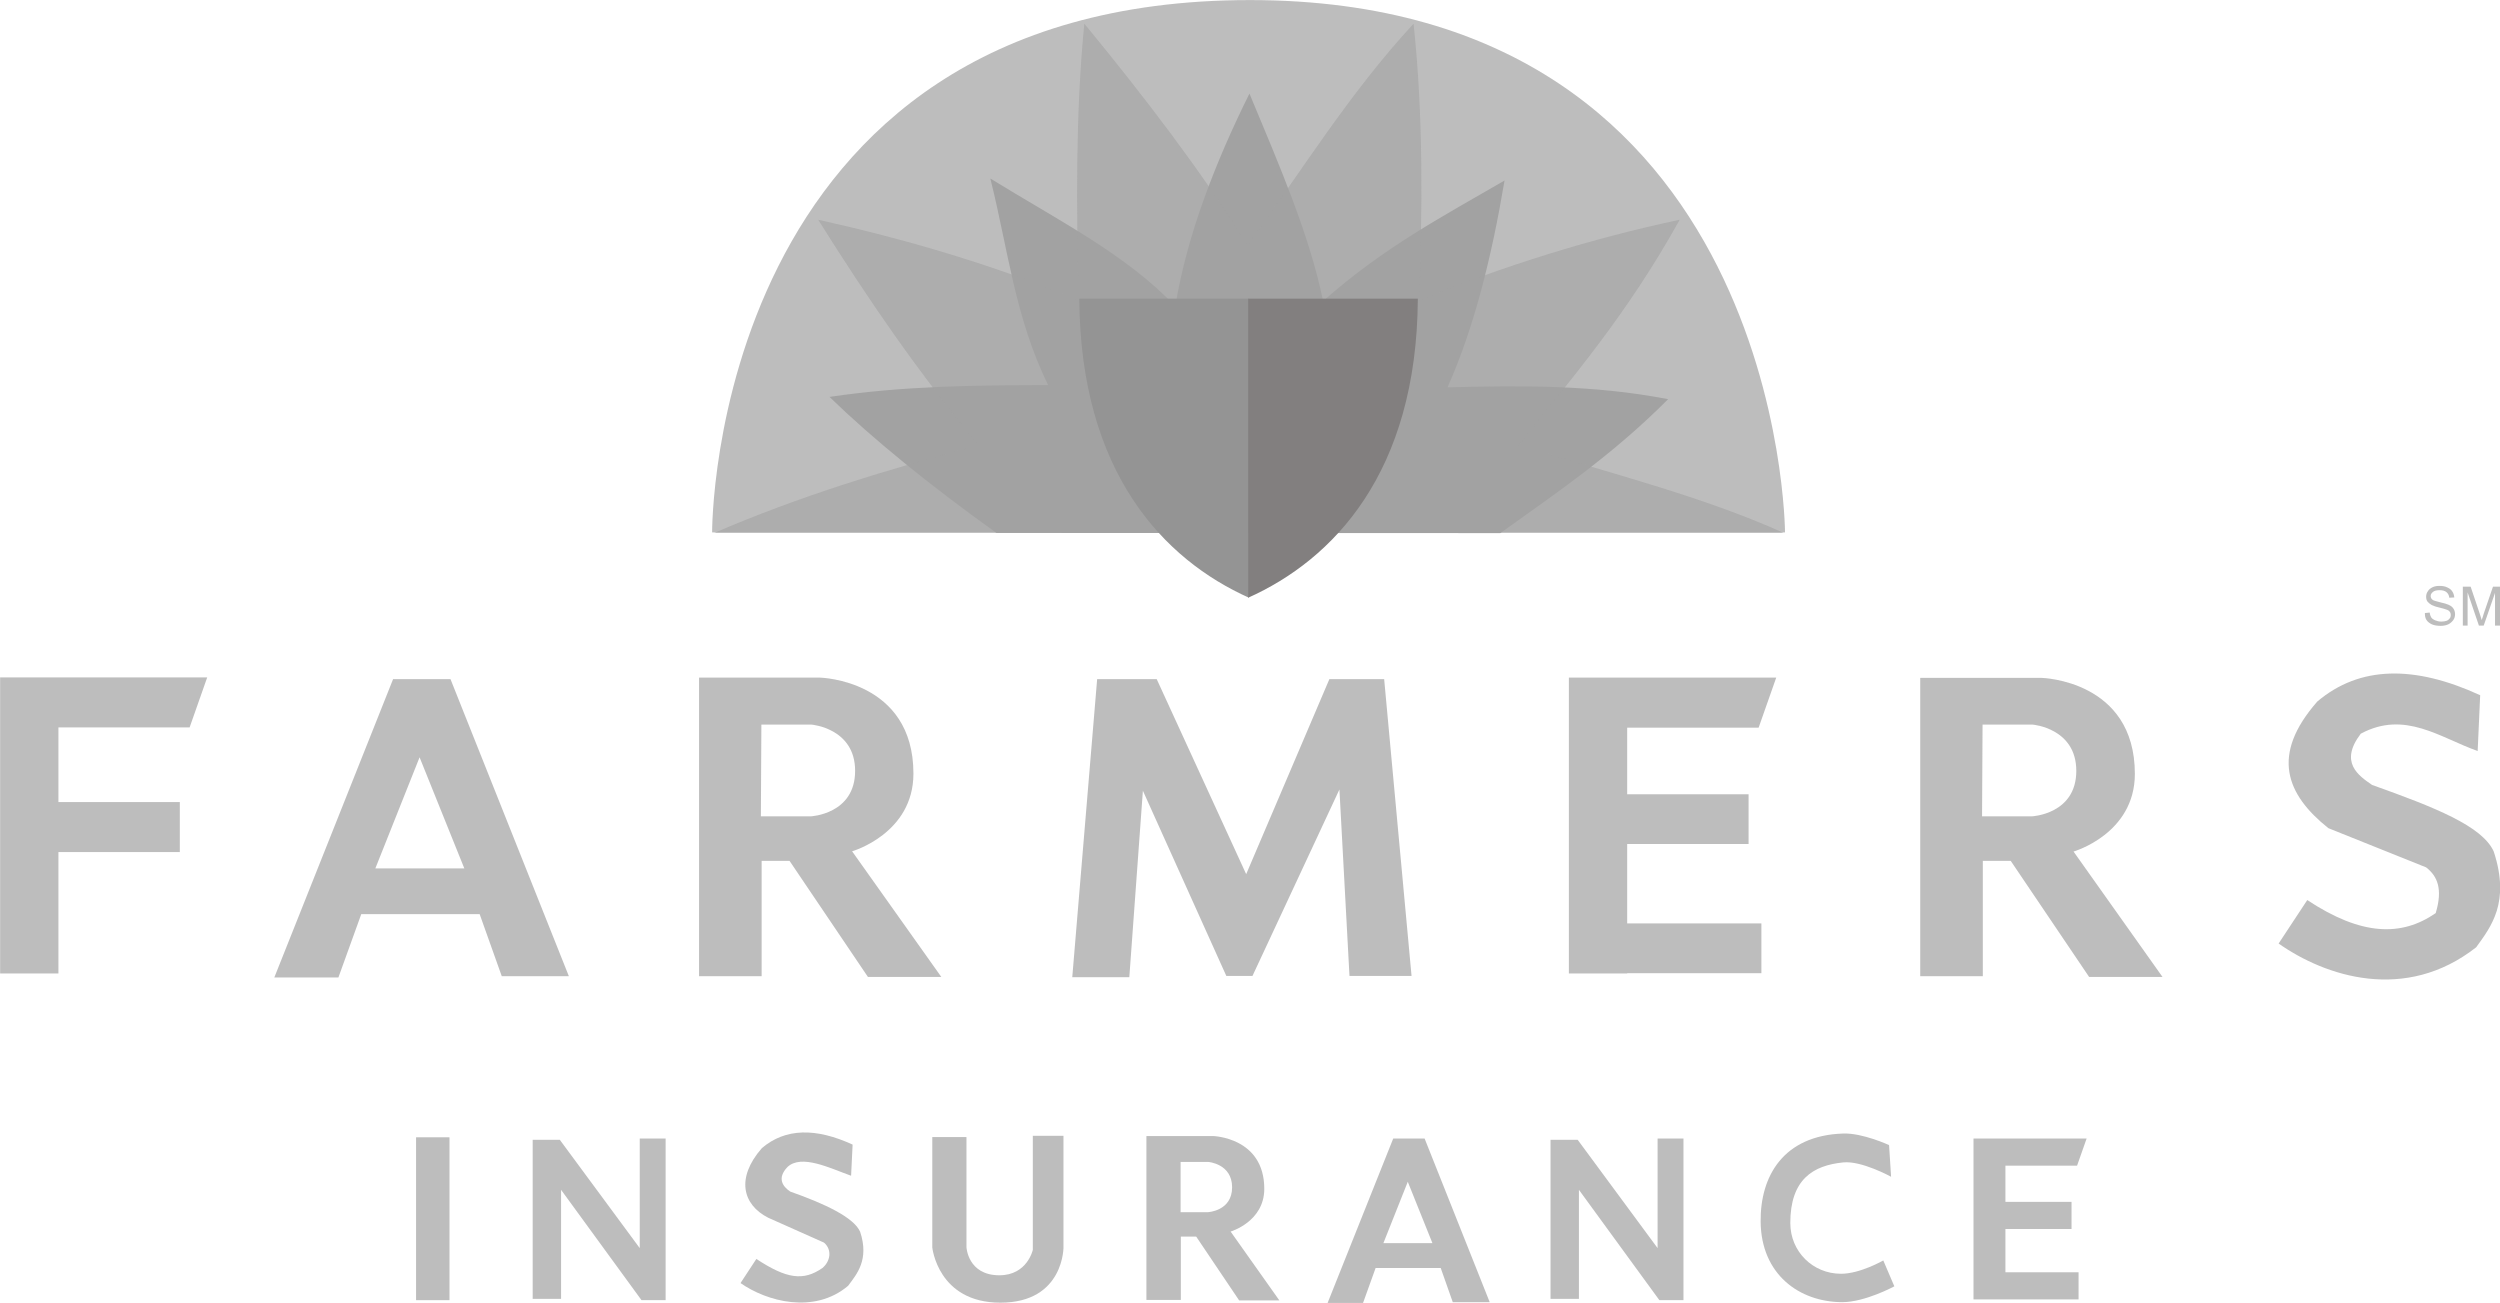 <?xml version="1.0" encoding="UTF-8"?> <svg xmlns="http://www.w3.org/2000/svg" width="2500" height="1303" viewBox="0 0 2500 1303" fill="none"><path d="M712.122 532.367H1785.02C1785.02 532.367 1783.01 0.065 1249.95 0.065C709.357 0.065 712.122 532.367 712.122 532.367Z" fill="#A2A2A2" fill-opacity="0.7"></path><path d="M996.368 532.869C929.013 484.615 872.717 438.875 829.489 396.904C904.132 385.845 973.497 385.343 1048.14 385.092C1014.97 317.486 1007.93 248.623 990.336 178.504C1056.69 219.47 1127.06 254.906 1175.31 306.427C1186.87 235.303 1215.52 161.917 1249.45 93.557C1278.6 163.676 1309.26 233.795 1323.09 301.15C1383.66 247.367 1443.97 215.7 1504.54 180.515C1491.72 256.917 1474.13 327.539 1447.49 387.353C1520.12 385.594 1592.76 384.589 1668.15 399.166C1612.11 455.462 1556.31 492.909 1500.27 533.121L996.368 532.869V532.869Z" fill="#A2A2A2"></path><path d="M1084.33 23.689C1075.28 115.925 1076.54 208.16 1078.55 300.144C991.844 264.205 904.886 239.073 818.18 219.721C867.188 297.882 919.212 374.284 979.026 445.157C888.55 469.033 799.331 496.176 714.384 532.869H1783.51C1703.59 496.679 1608.84 472.803 1518.87 445.157C1572.4 377.049 1626.18 315.978 1679.71 219.721C1589.99 238.821 1503.29 266.216 1419.34 300.144C1422.11 209.165 1423.62 118.187 1413.56 23.689C1349.48 93.054 1301.72 170.713 1247.69 245.356C1201.45 171.467 1145.15 97.578 1084.33 23.689V23.689Z" fill="#A2A2A2" fill-opacity="0.6"></path><path d="M1248.95 597.71V298.636H1079.3C1080.31 473.054 1164.25 559.761 1248.95 597.71Z" fill="#949494"></path><path d="M1248.19 597.71V298.636H1417.84C1416.83 473.054 1332.89 559.761 1248.19 597.71Z" fill="#827F7F"></path><path d="M0.124 677.631V973.438H58.431V852.049H179.82V802.036H58.431V727.393H189.622L207.214 677.38H0.124V677.631Z" fill="#A2A2A2" fill-opacity="0.7"></path><path d="M1568.88 677.631V973.438H1627.19V973.187H1761.39V923.425H1627.19V844.007H1748.58V794.245H1627.19V727.644H1758.63L1776.22 677.631H1568.88Z" fill="#A2A2A2" fill-opacity="0.7"></path><path d="M393.193 678.888L274.317 977.459H338.405L361.275 914.126H479.648L501.764 976.202H568.868L450.495 679.139H393.193V678.888ZM419.582 757.3L464.317 868.385H375.349L419.582 757.3Z" fill="#A2A2A2" fill-opacity="0.7"></path><path d="M699.053 677.631V976.202H761.632V860.845H789.529L867.942 976.957H941.328L852.108 851.295C852.108 851.295 913.431 833.702 913.431 773.636C913.431 679.893 820.19 677.631 820.19 677.631H699.053V677.631ZM761.381 724.628H811.645C811.645 724.628 855.124 728.147 855.124 770.872C855.124 814.351 810.64 816.361 810.64 816.361H760.878L761.381 724.628Z" fill="#A2A2A2" fill-opacity="0.7"></path><path d="M1920.23 677.631V976.202H1982.81V860.845H2010.71L2089.12 976.957H2162.51L2073.54 851.546C2073.54 851.546 2134.86 833.954 2134.86 773.888C2134.86 680.144 2041.62 677.882 2041.62 677.882H1920.23V677.631ZM1982.56 724.628H2032.82C2032.82 724.628 2076.3 728.147 2076.3 770.872C2076.3 814.351 2031.82 816.361 2031.82 816.361H1982.06L1982.56 724.628Z" fill="#A2A2A2" fill-opacity="0.7"></path><path d="M1142.89 790.726L1129.32 977.208H1072.27L1097.15 679.139H1156.71L1246.18 874.166L1329.37 679.139H1384.16L1411.55 975.951H1349.48L1339.42 789.47L1252.47 975.951H1226.33L1142.89 790.726V790.726Z" fill="#A2A2A2" fill-opacity="0.7"></path><path d="M2278.62 943.531L2307.27 900.052C2361.55 935.991 2401.51 936.745 2435.69 913.121C2442.98 888.994 2437.45 876.176 2426.14 867.38L2328.38 828.173C2286.16 794.496 2270.32 755.039 2317.32 701.507C2359.79 665.568 2414.58 665.065 2480.18 695.224L2477.66 751.017C2439.97 737.697 2404.78 710.052 2360.8 733.676C2338.93 762.327 2358.54 775.647 2372.11 784.946C2434.69 807.314 2482.19 825.912 2493.75 851.546C2510.34 902.314 2491.24 926.441 2476.16 947.3C2405.28 1002.84 2325.36 976.454 2278.62 943.531Z" fill="#A2A2A2" fill-opacity="0.7"></path><path d="M416.063 1137.3H449.489V1300.16H416.063V1137.3V1137.3Z" fill="#A2A2A2" fill-opacity="0.7"></path><path d="M561.077 1189.83V1298.9H532.677V1139.81H559.82L639.741 1248.13V1138.56H665.627V1300.16H641.5L561.077 1189.83Z" fill="#A2A2A2" fill-opacity="0.7"></path><path d="M1578.93 1189.83V1298.9H1550.53V1139.81H1577.68L1657.6 1248.13V1138.56H1683.48V1300.16H1659.36L1578.93 1189.83V1189.83Z" fill="#A2A2A2" fill-opacity="0.7"></path><path d="M740.521 1283.07L756.354 1258.94C786.513 1278.8 803.352 1281.31 822.452 1267.99C830.243 1261.45 832.505 1249.89 823.96 1242.6L768.166 1217.72C742.532 1204.65 735.746 1178.01 761.883 1148.11C785.508 1128 815.918 1127.75 852.611 1144.59L851.103 1175.75C829.992 1168.21 801.592 1153.89 787.518 1166.96C776.711 1178.27 782.743 1186.56 790.283 1191.59C825.217 1203.9 853.868 1217.47 860.151 1231.8C869.45 1259.95 856.632 1274.27 848.087 1285.83C814.159 1314.48 766.659 1301.41 740.521 1283.07V1283.07Z" fill="#A2A2A2" fill-opacity="0.7"></path><path d="M1000.39 1302.67C937.809 1302.67 932.28 1247.38 932.28 1247.38V1137.05H966.46V1247.13C966.46 1247.13 967.717 1275.28 999.383 1275.28C1027.28 1275.28 1032.81 1249.89 1032.81 1249.89V1135.79H1063.47V1246.12C1063.72 1246.12 1064.48 1302.67 1000.39 1302.67Z" fill="#A2A2A2" fill-opacity="0.7"></path><path d="M1146.41 1136.04V1299.91H1180.84V1236.57H1196.17L1239.15 1300.41H1279.36L1230.6 1231.55C1230.6 1231.55 1264.28 1221.74 1264.28 1188.82C1264.28 1137.3 1213.01 1136.04 1213.01 1136.04H1146.41ZM1180.59 1161.93H1208.23C1208.23 1161.93 1232.11 1163.69 1232.11 1187.31C1232.11 1211.19 1207.73 1212.19 1207.73 1212.19H1180.59V1161.93Z" fill="#A2A2A2" fill-opacity="0.7"></path><path d="M1393.21 1138.56L1327.61 1302.92H1363.05L1375.61 1267.99H1440.71L1452.77 1302.17H1489.71L1424.62 1138.56H1393.21ZM1407.78 1181.78L1432.41 1243.11H1383.4L1407.78 1181.78Z" fill="#A2A2A2" fill-opacity="0.7"></path><path d="M1760.64 1221.74C1760.14 1176.26 1783.26 1135.54 1843.07 1133.53C1862.43 1132.78 1889.07 1145.09 1889.07 1145.09L1891.08 1176.76C1891.08 1176.76 1861.42 1160.42 1843.07 1162.43C1813.17 1165.45 1790.3 1179.27 1790.3 1223C1790.3 1251.65 1812.92 1273.77 1841.06 1273.77C1860.16 1273.77 1883.29 1260.45 1883.29 1260.45L1894.34 1286.33C1894.34 1286.33 1865.19 1302.17 1842.07 1302.17C1799.09 1301.92 1761.14 1274.27 1760.64 1221.74V1221.74Z" fill="#A2A2A2" fill-opacity="0.7"></path><path d="M1973.51 1138.56V1299.4H2078.56V1272.26H2005.43V1229.03H2071.53V1201.89H2005.43V1165.7H2077.06L2086.61 1138.56H1973.51V1138.56Z" fill="#A2A2A2" fill-opacity="0.7"></path><path d="M2424.89 613.041L2429.66 612.538C2429.91 614.549 2430.41 616.057 2431.17 617.314C2431.92 618.57 2433.43 619.575 2435.19 620.329C2436.95 621.083 2438.96 621.586 2441.22 621.586C2443.23 621.586 2444.99 621.335 2446.5 620.832C2448.01 620.329 2449.01 619.324 2449.77 618.319C2450.52 617.314 2450.77 616.308 2450.77 615.052C2450.77 613.795 2450.52 612.79 2449.77 611.784C2449.01 610.779 2448.01 610.025 2446.25 609.523C2445.24 609.02 2442.98 608.517 2439.21 607.512C2435.69 606.758 2433.18 605.753 2431.67 604.999C2429.91 603.993 2428.4 602.737 2427.4 601.48C2426.39 599.972 2426.14 598.464 2426.14 596.705C2426.14 594.694 2426.65 592.935 2427.9 591.176C2428.91 589.417 2430.67 588.16 2432.68 587.155C2434.94 586.15 2437.2 585.898 2439.71 585.898C2442.73 585.898 2445.24 586.401 2447.25 587.406C2449.52 588.411 2451.27 589.668 2452.28 591.427C2453.54 593.187 2454.04 595.197 2454.29 597.459L2449.26 597.71C2449.01 595.197 2448.01 593.438 2446.5 592.181C2444.99 590.925 2442.73 590.171 2439.71 590.171C2436.7 590.171 2434.44 590.673 2432.93 591.93C2431.42 593.187 2430.67 594.443 2430.67 595.951C2430.67 597.459 2431.17 598.464 2432.17 599.47C2433.18 600.475 2435.69 601.229 2439.97 602.234C2444.24 603.239 2447 603.993 2448.51 604.747C2450.77 605.753 2452.53 607.009 2453.54 608.769C2454.54 610.276 2455.04 612.287 2455.04 614.298C2455.04 616.308 2454.54 618.319 2453.29 620.078C2452.03 621.837 2450.27 623.345 2448.26 624.351C2446 625.356 2443.48 625.858 2440.72 625.858C2437.2 625.858 2434.18 625.356 2431.92 624.351C2429.66 623.345 2427.65 621.837 2426.39 619.827C2425.14 617.816 2424.89 615.806 2424.89 613.041V613.041Z" fill="#A2A2A2" fill-opacity="0.7"></path><path d="M2462.84 625.607V586.652H2470.63L2479.93 614.298C2480.68 616.811 2481.43 618.822 2481.69 620.078C2482.19 618.57 2482.94 616.56 2483.7 613.795L2492.99 586.652H2500.03V625.607H2495.01V592.935L2483.7 625.607H2478.92L2467.61 592.433V625.607H2462.84V625.607Z" fill="#A2A2A2" fill-opacity="0.7"></path></svg> 